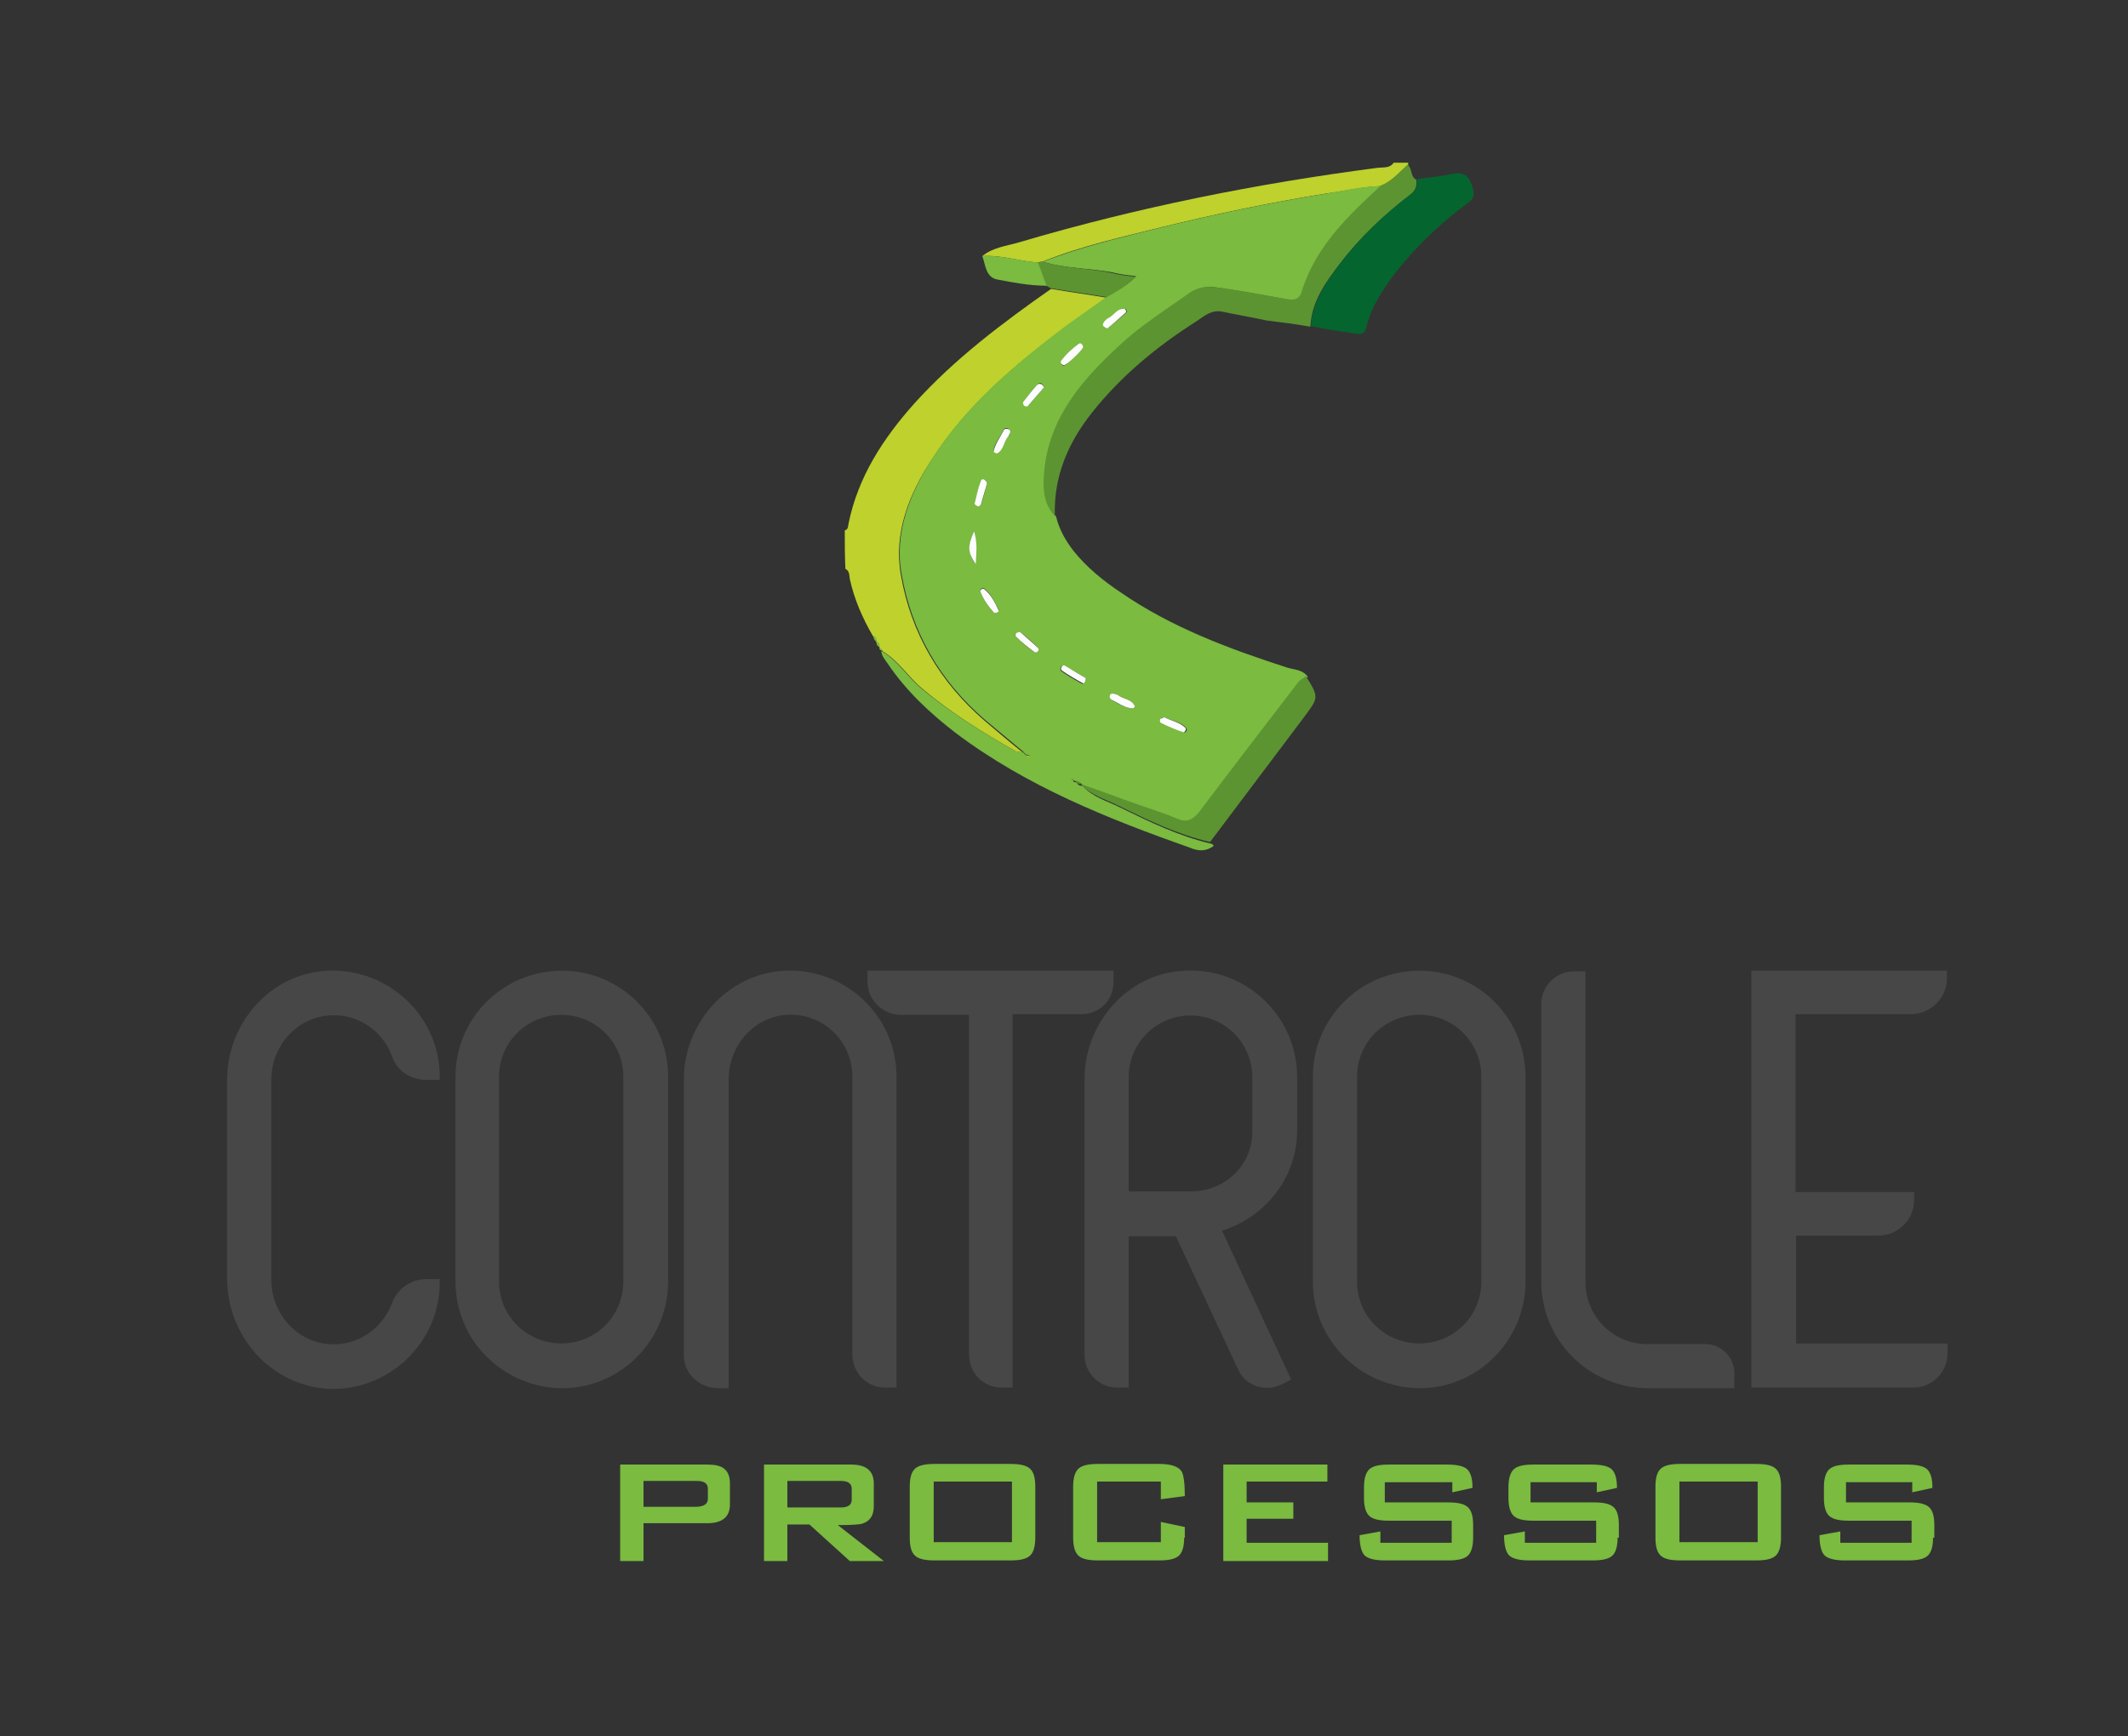 <?xml version="1.0" encoding="utf-8"?>
<!-- Generator: Adobe Illustrator 19.0.0, SVG Export Plug-In . SVG Version: 6.00 Build 0)  -->
<svg version="1.1" id="Camada_1" xmlns="http://www.w3.org/2000/svg" xmlns:xlink="http://www.w3.org/1999/xlink" x="0px" y="0px"
	 viewBox="-136 259.7 337.3 275.3" style="enable-background:new -136 259.7 337.3 275.3;" xml:space="preserve">
<rect x="-136" y="259.7" width="337.3" height="275.3" fill="#333333" stroke="none"/>
<style type="text/css">
	.st0{fill:#BED12C;}
	.st1{fill:#7ABB40;}
	.st2{fill:#5C9431;}
	.st3{fill:#05652F;}
	.st4{fill:#FDFDFD;}
	.st5{fill:#474747;stroke:#474747;stroke-miterlimit:10;}
</style>
<g>
	<path class="st0" d="M-2.1,343.8c0.6-0.2,0.5-0.7,0.6-1.1c1.5-7.4,5.5-13.5,10.4-19c6.4-7.1,14-12.8,21.7-18.2
		c2.9,0.5,5.9,0.9,8.8,1.4c-2.2,1.6-4.4,3.1-6.6,4.7c-8,6-15.5,12.3-21,20.8c-3.7,5.6-6.2,11.8-5,18.5c1.6,9.2,6.2,17,13.3,23.1
		c2,1.7,4,3.4,6,5l0,0c-0.4-0.1-1,0-1.3-0.3c-5.1-2.9-10.1-6-14.6-9.8c-2.3-1.9-3.8-4.5-6.4-6h0.1c-0.2-0.2-0.3-0.3-0.5-0.5l0,0
		c0-0.4,0-0.8-0.5-0.9l0,0c0-0.4-0.1-0.8-0.5-0.9c-1.7-2.9-3-5.9-3.7-9.1c-0.1-0.5,0-1.3-0.7-1.6C-2.1,347.8-2.1,345.8-2.1,343.8z"
		/>
	<path class="st0" d="M19.7,300.3c1.7-1.4,3.9-1.6,5.9-2.2c18.6-5.5,37.6-9.3,56.8-11.8c0.9-0.1,1.9,0.1,2.5-0.8c0.8,0,1.5,0,2.3,0
		c0,0.1,0,0.3,0,0.4c-1.4,1.1-2.5,2.6-4.2,3.3c-3,0.1-5.9,0.8-8.9,1.2c-8.7,1.4-17.3,3.2-25.9,5.3c-6.4,1.6-12.8,3-19,5.5
		c-0.3,0-0.6,0.1-0.9,0.1C25.5,301.1,22.7,300.1,19.7,300.3z"/>
	<path class="st1" d="M29.3,301.2c6.1-2.4,12.6-3.9,19-5.5c8.6-2.1,17.2-3.9,25.9-5.3c2.9-0.5,5.9-1.2,8.9-1.2
		c-5.2,4.9-10.4,9.8-12.6,16.9c-0.4,1.3-1.4,1.3-2.4,1.1c-3.3-0.6-6.6-1.2-9.9-1.7c-1.8-0.3-3.5-0.7-5.4,0.7
		c-3.8,2.7-7.8,5.2-11.2,8.4c-6,5.5-11.2,11.5-11.9,20.1c-0.2,2.3-0.2,4.9,1.7,6.9c0.5,2.1,1.5,3.8,2.8,5.5c2.1,2.6,4.7,4.7,7.4,6.5
		c8.1,5.6,17.3,9,26.6,12c1.1,0.3,2.3,0.3,3.1,1.4c-0.4,0.3-0.8,0.5-1.1,0.9c-5.3,6.9-10.5,13.8-15.8,20.7c-1,1.3-1.9,1.8-3.5,1.1
		c-1.9-0.8-3.9-1.4-5.8-2.1c-3.2-1.1-6.3-2.3-9.5-3.4c-0.2-0.4-0.5-0.4-0.9-0.5c-0.2-0.1-0.3-0.2-0.5-0.3c0,0.1-0.1,0.1-0.1,0.2
		c0.2,0.1,0.4,0.1,0.6,0.2c0.2,0.4,0.5,0.5,0.9,0.5c1.6,1.8,3.9,2.4,5.9,3.4c4.7,2.3,9.4,4.6,14.6,5.8c0.1,0.1,0.2,0.2,0.3,0.3
		c-1.2,0.9-2.4,0.9-3.8,0.3c-13-4.6-25.8-9.7-37-18.1c-4.3-3.3-8-6.8-10.9-11.1c-0.4-0.6-1-1.2-1-2c2.6,1.5,4.1,4.1,6.4,6
		c4.6,3.8,9.6,6.9,14.7,9.8c0.4,0.2,0.9,0.2,1.3,0.3c0.2,0.1,0.3,0.3,0.5,0.4s0.3,0.2,0.5,0.3c0,0,0.1-0.1,0.1-0.2
		c-0.2-0.1-0.4-0.1-0.6-0.2c-0.2-0.2-0.3-0.3-0.5-0.5c-2-1.7-4-3.3-6-5c-7.1-6.1-11.6-13.9-13.2-23.1c-1.2-6.7,1.4-12.9,5-18.5
		c5.5-8.5,13.1-14.8,21-20.8c2.2-1.6,4.4-3.1,6.6-4.7c1.5-0.9,3.1-1.7,4.6-3.2c-1.5-0.2-2.6-0.3-3.7-0.6
		C36.7,302.2,32.9,302.3,29.3,301.2z M20.4,336.5c0.1-0.3,0-0.6-0.3-0.7c-0.4-0.2-0.6,0.1-0.7,0.3c-0.3,1.1-0.6,2.2-0.9,3.3
		c0,0.1,0.2,0.4,0.3,0.5c0.3,0.2,0.6,0,0.7-0.3C19.9,338.6,20.1,337.6,20.4,336.5z M40.7,369.7c-0.4-0.1-0.7,0-0.8,0.4
		c0,0.2,0.1,0.5,0.2,0.5c1.1,0.6,2.1,1.4,3.5,1.4c0.1,0,0.3-0.2,0.3-0.3c-0.5-1.2-1.8-1.1-2.7-1.8C41,369.8,40.8,369.8,40.7,369.7z
		 M21.6,356.9c0.4,0,0.8-0.2,0.7-0.5c-0.6-1.2-1.2-2.5-2.3-3.4c-0.2-0.2-0.7,0.1-0.6,0.4C19.9,354.8,20.7,355.9,21.6,356.9z
		 M24.1,328.4c0.1-0.4-0.1-0.6-0.4-0.8c-0.4-0.1-0.6,0.1-0.7,0.4c-0.5,1.1-1.4,2-1.5,3.2c0,0.1,0.4,0.4,0.5,0.3
		c1.1-0.5,1.1-1.9,1.8-2.7C24,328.8,24,328.6,24.1,328.4z M36.1,367.2c-1.1-0.6-2.2-1.4-3.5-1.9c-0.4-0.2-0.7,0.5-0.4,0.8
		c1,0.7,2.2,1.4,3.3,2C35.8,368.2,36.1,367.8,36.1,367.2z M29.5,321.1c-0.2-0.3-0.3-0.5-0.4-0.6c-0.2-0.1-0.5,0-0.6,0.1
		c-0.8,0.9-1.5,1.8-2.2,2.7c-0.1,0.1,0,0.5,0.1,0.6s0.5,0.2,0.6,0.1C27.8,323.1,28.6,322.1,29.5,321.1z M48.5,373.4
		c-0.2,0.1-0.5,0.2-0.5,0.3c-0.1,0.2,0,0.5,0.1,0.6c1.2,0.5,2.4,1,3.6,1.5c0.2,0.1,0.6-0.4,0.3-0.7C51.1,374.1,49.7,374,48.5,373.4z
		 M39.5,311.8c1-0.8,2.1-1.7,3.1-2.6c0.1,0-0.1-0.5-0.2-0.5c-1.1-0.2-1.6,0.9-2.4,1.3c-0.4,0.2-0.8,0.5-1,0.9
		C38.6,311.4,39.1,311.6,39.5,311.8z M35.7,314.7c-0.1-0.3-0.4-0.6-0.7-0.4c-1.1,0.7-2.1,1.6-2.8,2.7c-0.2,0.3,0.1,0.6,0.4,0.7
		C33,317.6,35.7,315,35.7,314.7z M25.7,359.9c-0.5,0.1-1,0.4-0.7,0.7c0.9,0.9,1.9,1.8,3,2.5c0.3,0.2,0.8-0.4,0.6-0.6
		C27.7,361.5,26.7,360.7,25.7,359.9z M18.4,343.9c-1,2.6-1,3.4,0.3,5.3C18.7,347.3,18.9,345.9,18.4,343.9z"/>
	<path class="st2" d="M64.7,310.5c-2.3-0.5-4.7-0.9-7-1.4c-1.7-0.3-2.8,0.7-4,1.5c-6.3,4-12,8.7-16.6,14.5
		c-3.8,4.8-6.1,10.1-5.9,16.4c-1.9-2-1.9-4.6-1.7-6.9c0.7-8.5,5.9-14.6,11.9-20.1c3.4-3.2,7.4-5.7,11.2-8.4c1.9-1.3,3.6-0.9,5.4-0.7
		c3.3,0.5,6.6,1.1,9.9,1.7c1,0.2,2,0.2,2.4-1.1c2.2-7.2,7.4-12.1,12.6-16.9c1.7-0.7,2.9-2.1,4.2-3.3c0.8,0.6,0.4,1.9,1.4,2.4
		c0.1,1-0.1,1.7-1,2.4c-4.2,3.2-8,6.8-11.2,11c-2.2,2.9-4.4,5.9-4.6,9.9C69.5,311.1,67.1,310.8,64.7,310.5z"/>
	<path class="st3" d="M71.8,311.4c0.2-3.9,2.4-6.9,4.6-9.9c3.2-4.2,7-7.8,11.2-11c0.9-0.7,1.1-1.4,1-2.4c1.8-0.3,3.7-0.4,5.4-0.8
		c2-0.4,2.9,0.2,3.4,2.1c0.4,1.3,0.2,1.9-0.9,2.6c-4.3,3.2-8.2,6.9-11.5,11.2c-1.9,2.5-3.6,5.1-4.4,8.3c-0.2,0.8-0.5,1.3-1.6,1.1
		C76.7,312.3,74.3,311.9,71.8,311.4z"/>
	<path class="st1" d="M2.4,360.5c0.5,0.1,0.6,0.5,0.5,0.9C2.5,361.2,2.5,360.8,2.4,360.5z"/>
	<path class="st1" d="M2.9,361.4c0.5,0.2,0.5,0.5,0.5,0.9C3,362.1,2.9,361.8,2.9,361.4z"/>
	<path class="st1" d="M3.4,362.3c0.2,0.2,0.3,0.3,0.5,0.5C3.4,362.9,3.4,362.6,3.4,362.3z"/>
	<path class="st2" d="M29.3,301.2c3.6,1.1,7.4,1,11,1.8c1.1,0.3,2.3,0.4,3.7,0.6c-1.5,1.5-3,2.3-4.6,3.2c-2.9-0.5-5.9-0.9-8.8-1.4
		c-0.3-0.1-0.5-0.3-0.8-0.4c-0.5-1.2-0.9-2.5-1.4-3.7C28.8,301.2,29,301.2,29.3,301.2z"/>
	<path class="st1" d="M28.5,301.3c0.5,1.2,0.9,2.5,1.4,3.7c-2.7,0-5.3-0.5-7.9-1c-1.8-0.4-1.8-2.4-2.3-3.7
		C22.7,300.1,25.5,301.1,28.5,301.3z"/>
	<path class="st2" d="M71,366.9c2.1,3.4,2,3.4-0.3,6.5c-5,6.6-9.9,13.2-14.9,19.8c-5.2-1.2-9.9-3.5-14.6-5.8c-2-1-4.3-1.6-5.9-3.4
		l0,0c3.2,1.1,6.3,2.3,9.5,3.4c2,0.7,3.9,1.3,5.8,2.1c1.6,0.7,2.5,0.1,3.5-1.1c5.2-6.9,10.5-13.8,15.8-20.7
		C70.2,367.4,70.7,367.2,71,366.9z"/>
	<path class="st4" d="M20.4,336.5c-0.3,1.1-0.6,2.1-0.9,3.1c-0.1,0.3-0.4,0.5-0.7,0.3c-0.2-0.1-0.4-0.4-0.3-0.5
		c0.3-1.1,0.5-2.2,0.9-3.3c0.1-0.3,0.3-0.6,0.7-0.3C20.4,336,20.5,336.2,20.4,336.5z"/>
	<path class="st4" d="M40.7,369.7c0.1,0.1,0.4,0.1,0.5,0.2c0.9,0.7,2.2,0.6,2.7,1.8c0,0.1-0.2,0.3-0.3,0.3c-1.4,0-2.4-0.9-3.5-1.4
		c-0.1-0.1-0.3-0.4-0.2-0.5C39.9,369.7,40.2,369.6,40.7,369.7z"/>
	<path class="st4" d="M21.6,356.9c-0.9-1-1.7-2.1-2.2-3.4c-0.1-0.3,0.4-0.6,0.6-0.4c1.1,0.9,1.7,2.1,2.3,3.4
		C22.4,356.7,22,356.9,21.6,356.9z"/>
	<path class="st4" d="M24.1,328.4c-0.1,0.1-0.2,0.4-0.3,0.5c-0.7,0.8-0.7,2.2-1.8,2.7c-0.1,0-0.5-0.2-0.5-0.3c0.2-1.2,1-2.2,1.5-3.2
		c0.1-0.3,0.3-0.5,0.7-0.4C24.1,327.8,24.2,328,24.1,328.4z"/>
	<path class="st4" d="M36.1,367.2c0,0.6-0.3,1-0.5,0.8c-1.1-0.6-2.3-1.3-3.3-2c-0.3-0.2,0-0.9,0.4-0.8
		C33.8,365.8,35,366.6,36.1,367.2z"/>
	<path class="st4" d="M29.5,321.1c-0.9,1-1.7,2-2.6,3c-0.1,0.1-0.5,0-0.6-0.1s-0.2-0.5-0.1-0.6c0.7-0.9,1.4-1.8,2.2-2.7
		c0.1-0.1,0.4-0.2,0.6-0.1C29.2,320.6,29.3,320.9,29.5,321.1z"/>
	<path class="st4" d="M48.5,373.4c1.2,0.6,2.5,0.8,3.4,1.7c0.2,0.2-0.1,0.7-0.3,0.7c-1.2-0.4-2.4-0.9-3.6-1.5
		c-0.1,0-0.2-0.4-0.1-0.6C48.1,373.6,48.4,373.5,48.5,373.4z"/>
	<path class="st4" d="M39.5,311.8c-0.4-0.2-0.9-0.4-0.6-0.9c0.2-0.4,0.6-0.7,1-0.9c0.8-0.5,1.3-1.5,2.4-1.3c0.1,0,0.3,0.5,0.2,0.5
		C41.5,310.1,40.5,311,39.5,311.8z"/>
	<path class="st4" d="M35.7,314.7c0,0.4-2.7,3-3.1,2.9c-0.4-0.1-0.6-0.4-0.4-0.7c0.8-1.1,1.7-1.9,2.8-2.7
		C35.3,314,35.6,314.3,35.7,314.7z"/>
	<path class="st4" d="M25.7,359.9c1,0.9,2,1.7,2.9,2.6c0.2,0.3-0.3,0.8-0.6,0.6c-1.1-0.8-2.1-1.6-3-2.5
		C24.8,360.2,25.2,359.9,25.7,359.9z"/>
	<path class="st4" d="M18.4,343.9c0.6,2,0.3,3.4,0.3,5.3C17.4,347.3,17.3,346.5,18.4,343.9z"/>
	<path class="st2" d="M35.4,384c-0.4,0-0.7-0.1-0.9-0.5l0,0C34.8,383.5,35.2,383.6,35.4,384L35.4,384z"/>
	<path class="st0" d="M26.6,379.4c0.2,0.1,0.4,0.1,0.6,0.2c0,0.1-0.1,0.2-0.1,0.2C26.9,379.6,26.7,379.5,26.6,379.4L26.6,379.4z"/>
	<path class="st2" d="M34.4,383.5c-0.2-0.1-0.4-0.1-0.6-0.2c0-0.1,0.1-0.1,0.1-0.2C34.1,383.3,34.3,383.4,34.4,383.5
		C34.5,383.5,34.4,383.5,34.4,383.5z"/>
	<path class="st0" d="M26.6,379.4c-0.2-0.2-0.3-0.3-0.5-0.4l0,0C26.3,379,26.4,379.2,26.6,379.4L26.6,379.4z"/>
</g>
<g>
	<path class="st5" d="M-99.5,462.4v-31.5c0-8.8,6.7-16.4,15.5-16.8c9.3-0.4,17.2,7,17.2,16.3h-1.7c-2.2,0-4.2-1.3-4.9-3.4
		c-1.5-4.2-5.7-7.2-10.5-6.8c-5.5,0.4-9.6,5.2-9.6,10.7v31.7c0,5.5,4.1,10.3,9.6,10.7c4.8,0.4,9-2.7,10.5-6.8c0.7-2,2.7-3.5,4.9-3.5
		h1.7c0,9.3-7.8,16.8-17.2,16.4C-92.9,478.8-99.5,471.2-99.5,462.4z"/>
	<path class="st5" d="M-63.3,462.9v-32.5c0-9,7.3-16.3,16.4-16.3c9,0,16.3,7.3,16.3,16.3v32.5c0,9-7.3,16.4-16.3,16.4
		C-56,479.2-63.3,471.9-63.3,462.9z M-57.4,462.9c0,5.7,4.6,10.3,10.4,10.3c5.7,0,10.3-4.6,10.3-10.3v-32.5
		c0-5.7-4.6-10.3-10.3-10.3c-5.8,0-10.4,4.6-10.4,10.3C-57.4,430.4-57.4,462.9-57.4,462.9z"/>
	<path class="st5" d="M-27.1,474.6v-43.8c0-8.7,6.8-16.3,15.6-16.7c9.3-0.4,17.1,7,17.1,16.3v48.8H4.3c-2.6,0-4.7-2.1-4.7-4.8v-44
		c0-6-5-10.7-11-10.3c-5.5,0.4-9.6,5.2-9.6,10.7v48.5h-1.4C-25.1,479.1-27.1,477.1-27.1,474.6z"/>
	<path class="st5" d="M2,415.3v-1.2h16h6h16v1.3c0,2.6-2,4.6-4.6,4.6H24v59.2h-1.2c-2.7,0-4.7-2.1-4.7-4.8v-54.3H6.8
		C4.2,420.1,2,418,2,415.3z"/>
	<path class="st5" d="M36.4,474.5v-43.7c0-8.7,6.7-16.4,15.5-16.7c9.3-0.5,17.2,7,17.2,16.3v8.6c0,7.4-5.2,13.6-12.1,15.5l11,23.7
		l-1.2,0.6c-2.3,1.1-5.1,0.1-6.1-2.2l-10-21.4h-8.3v24h-1.3C38.5,479.2,36.4,477.1,36.4,474.5z M42.4,449.1h10.3
		c5.8,0,10.3-4.4,10.3-10v-8.6c0-5.7-4.6-10.3-10.3-10.3s-10.3,4.6-10.3,10.3V449.1z"/>
	<path class="st5" d="M72.6,462.9v-32.5c0-9,7.3-16.3,16.4-16.3c9,0,16.3,7.3,16.3,16.3v32.5c0,9-7.3,16.4-16.3,16.4
		C79.9,479.2,72.6,471.9,72.6,462.9z M78.6,462.9c0,5.7,4.6,10.3,10.4,10.3c5.7,0,10.3-4.6,10.3-10.3v-32.5
		c0-5.7-4.6-10.3-10.3-10.3c-5.8,0-10.4,4.6-10.4,10.3V462.9z"/>
	<path class="st5" d="M108.8,462.9v-44c0-2.6,2.1-4.7,4.7-4.7h1.3v48.7c0,5.8,4.6,10.4,10.3,10.4h9.2c2.2,0,4.1,1.8,4.1,4.1v1.9
		h-13.3C116.1,479.2,108.8,471.9,108.8,462.9z"/>
	<path class="st5" d="M142.1,479.2v-65.1h6h24v0.7c0,2.9-2.4,5.2-5.3,5.2h-18.7v29.2h18.8v0.7c0,2.9-2.3,5.2-5.2,5.2h-13.5v18.1h24
		v1c0,2.8-2.2,5-5,5h-19L142.1,479.2L142.1,479.2z"/>
</g>
<g>
	<path class="st1" d="M-20.3,498.2c0,2-1.2,3-3.6,3H-34v6h-3.7v-15.3h13.8c1.2,0,2.1,0.2,2.6,0.6c0.7,0.5,1,1.3,1,2.4V498.2z
		 M-23.8,497.3v-1.6c0-0.8-0.6-1.2-1.7-1.2H-34v4.1h8.5C-24.3,498.5-23.8,498.1-23.8,497.3z"/>
	<path class="st1" d="M4.1,507.2h-5.4l-6.4-5.8h-3.5v5.8h-3.7v-15.3h13.8c2.4,0,3.6,1,3.6,3v3.6c0,1.5-0.6,2.4-1.9,2.8
		c-0.4,0.1-1.7,0.2-3.8,0.2L4.1,507.2z M-1,497.5v-1.8c0-0.8-0.6-1.2-1.7-1.2h-8.5v4.2h8.5C-1.6,498.7-1,498.3-1,497.5z"/>
	<path class="st1" d="M28.1,503.5c0,1.4-0.3,2.4-0.9,2.9c-0.6,0.5-1.6,0.7-3.1,0.7H12.2c-1.5,0-2.5-0.2-3.1-0.7
		c-0.6-0.5-0.9-1.4-0.9-2.9v-8.1c0-1.5,0.3-2.4,0.9-2.9c0.6-0.5,1.6-0.7,3.1-0.7h11.9c1.5,0,2.5,0.2,3.1,0.7
		c0.6,0.5,0.9,1.4,0.9,2.9V503.5z M24.4,504.2v-9.6H12v9.6H24.4z"/>
	<path class="st1" d="M51.7,503.5c0,1.4-0.3,2.4-0.9,2.9c-0.6,0.5-1.6,0.7-3.1,0.7h-9.6c-1.5,0-2.5-0.2-3.1-0.7s-0.9-1.5-0.9-2.9
		v-8.1c0-1.4,0.3-2.4,0.9-2.9c0.6-0.5,1.6-0.7,3.1-0.7h9.6c1.9,0,3.1,0.4,3.6,1.2c0.3,0.5,0.5,1.8,0.5,3.9l-3.8,0.5v-2.8H37.9v9.6
		H48V501l3.8,0.8V503.5z"/>
	<path class="st1" d="M74.5,507.2H57.9v-15.3h16.5v2.7H61.6v3.3H69v2.6h-7.4v3.8h12.9V507.2z"/>
	<path class="st1" d="M97.5,503.5c0,1.4-0.3,2.4-0.9,2.9c-0.6,0.5-1.6,0.7-3.1,0.7h-10c-1.6,0-2.7-0.3-3.2-0.8s-0.8-1.6-0.8-3.2
		l3.3-0.6v1.8h11.3v-3.5h-9.9c-1.5,0-2.5-0.2-3.1-0.7c-0.6-0.5-0.9-1.5-0.9-2.9v-1.7c0-1.4,0.3-2.4,0.9-2.9c0.6-0.5,1.6-0.7,3.1-0.7
		h9.1c1.5,0,2.6,0.2,3.2,0.7c0.6,0.5,0.9,1.5,0.9,3l-3.2,0.7v-1.6H83.5v3.2h10c1.5,0,2.5,0.2,3.1,0.7c0.6,0.5,0.9,1.4,0.9,2.9V503.5
		z"/>
	<path class="st1" d="M120.4,503.5c0,1.4-0.3,2.4-0.9,2.9c-0.6,0.5-1.6,0.7-3.1,0.7h-10c-1.6,0-2.7-0.3-3.2-0.8s-0.8-1.6-0.8-3.2
		l3.3-0.6v1.8h11.3v-3.5h-9.9c-1.5,0-2.5-0.2-3.1-0.7c-0.6-0.5-0.9-1.5-0.9-2.9v-1.7c0-1.4,0.3-2.4,0.9-2.9c0.6-0.5,1.6-0.7,3.1-0.7
		h9.1c1.5,0,2.6,0.2,3.2,0.7c0.6,0.5,0.9,1.5,0.9,3l-3.2,0.7v-1.6h-10.5v3.2h10c1.5,0,2.5,0.2,3.1,0.7c0.6,0.5,0.9,1.4,0.9,2.9
		V503.5z"/>
	<path class="st1" d="M146.3,503.5c0,1.4-0.3,2.4-0.9,2.9c-0.6,0.5-1.6,0.7-3.1,0.7h-11.9c-1.5,0-2.5-0.2-3.1-0.7
		c-0.6-0.5-0.9-1.4-0.9-2.9v-8.1c0-1.5,0.3-2.4,0.9-2.9c0.6-0.5,1.6-0.7,3.1-0.7h11.9c1.5,0,2.5,0.2,3.1,0.7
		c0.6,0.5,0.9,1.4,0.9,2.9V503.5z M142.6,504.2v-9.6h-12.4v9.6H142.6z"/>
	<path class="st1" d="M170.4,503.5c0,1.4-0.3,2.4-0.9,2.9c-0.6,0.5-1.6,0.7-3.1,0.7h-10c-1.6,0-2.7-0.3-3.2-0.8s-0.8-1.6-0.8-3.2
		l3.3-0.6v1.8H167v-3.5h-9.9c-1.5,0-2.5-0.2-3.1-0.7c-0.6-0.5-0.9-1.5-0.9-2.9v-1.7c0-1.4,0.3-2.4,0.9-2.9c0.6-0.5,1.6-0.7,3.1-0.7
		h9.1c1.5,0,2.6,0.2,3.2,0.7c0.6,0.5,0.9,1.5,0.9,3l-3.2,0.7v-1.6h-10.5v3.2h10c1.5,0,2.5,0.2,3.1,0.7c0.6,0.5,0.9,1.4,0.9,2.9
		V503.5z"/>
</g>
</svg>
